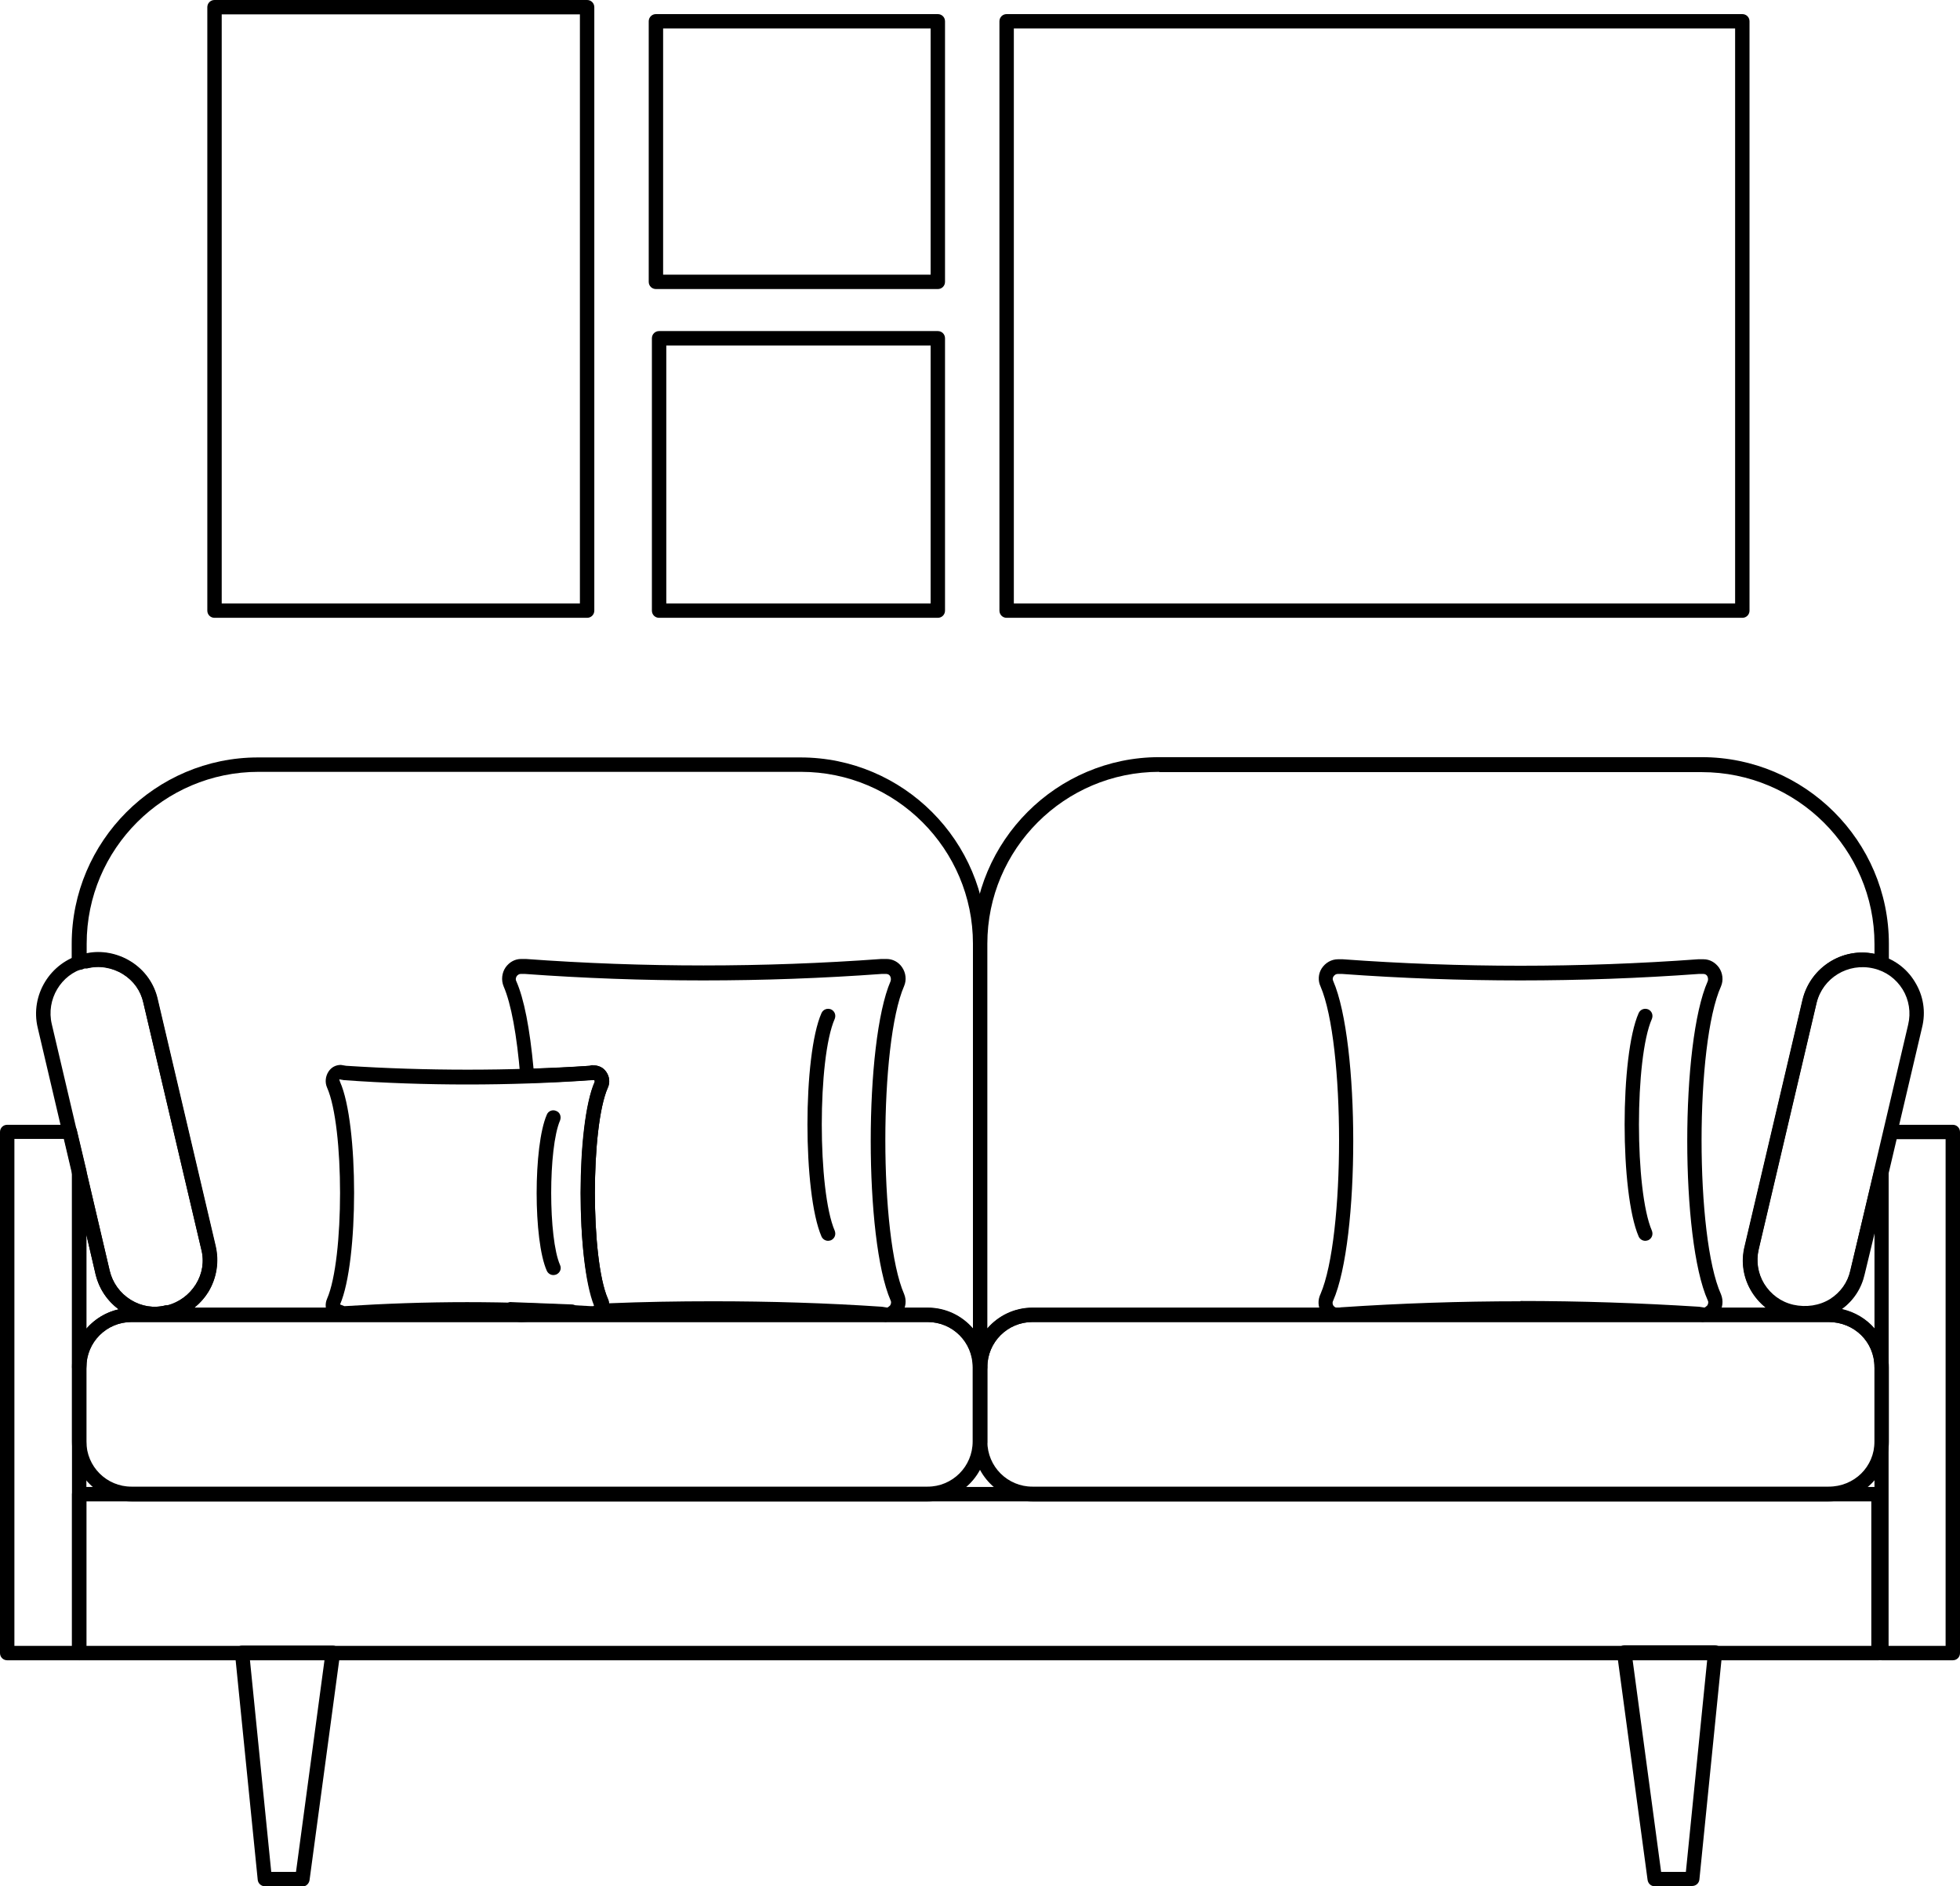 <?xml version="1.0" encoding="UTF-8"?>
<svg id="Layer_2" data-name="Layer 2" xmlns="http://www.w3.org/2000/svg" viewBox="0 0 68.07 65.52">
  <g id="_Ñëîé_1" data-name="Ñëîé 1">
    <g>
      <path class="cls-1" d="M60.51,21.46h-25.55c-.14,0-.25-.11-.25-.25V.74c0-.14.11-.25.25-.25h25.55c.14,0,.25.11.25.25v20.47c0,.14-.11.25-.25.25ZM35.21,20.96h25.05V.99h-25.05v19.97Z"/>
      <path class="cls-1" d="M32.57,21.46h-9.68c-.14,0-.25-.11-.25-.25v-9.46c0-.14.11-.25.25-.25h9.68c.14,0,.25.11.25.25v9.46c0,.14-.11.25-.25.25ZM23.14,20.96h9.18v-8.96h-9.18v8.96Z"/>
      <path class="cls-1" d="M32.57,10.04h-9.79c-.14,0-.25-.11-.25-.25V.74c0-.14.11-.25.25-.25h9.79c.14,0,.25.11.25.25v9.05c0,.14-.11.25-.25.25ZM23.03,9.54h9.29V.99h-9.29v8.55Z"/>
      <path class="cls-1" d="M20.39,21.46H7.45c-.14,0-.25-.11-.25-.25V.25c0-.14.11-.25.25-.25h12.94c.14,0,.25.11.25.25v20.96c0,.14-.11.25-.25.25ZM7.7,20.96h12.44V.5H7.7v20.46Z"/>
      <path class="cls-1" d="M34.04,50.33c-.14,0-.25-.11-.25-.25v-2.58c0-.14.11-.25.25-.25s.25.11.25.25v2.58c0,.14-.11.25-.25.25Z"/>
      <path class="cls-1" d="M63.5,52.15h-27.64c-1.14,0-2.07-.93-2.07-2.07v-2.58c0-1.14.93-2.07,2.07-2.07h27.64c1.16,0,2.1.93,2.1,2.07v2.58c0,1.14-.94,2.07-2.1,2.07ZM35.86,45.92c-.87,0-1.57.7-1.57,1.57v2.58c0,.87.7,1.57,1.57,1.57h27.64c.9,0,1.6-.69,1.6-1.57v-2.58c0-.88-.7-1.57-1.6-1.57h-27.64Z"/>
      <path class="cls-1" d="M32.22,52.15H4.57c-1.14,0-2.07-.93-2.07-2.07v-2.58c0-1.14.93-2.07,2.07-2.07h27.64c1.14,0,2.07.93,2.07,2.07v2.58c0,1.14-.93,2.07-2.07,2.07ZM4.57,45.92c-.87,0-1.57.7-1.57,1.57v2.58c0,.87.7,1.57,1.57,1.57h27.64c.87,0,1.57-.7,1.57-1.57v-2.58c0-.87-.7-1.57-1.57-1.57H4.57Z"/>
      <path class="cls-1" d="M65.24,57.67H2.75c-.14,0-.25-.11-.25-.25v-5.52c0-.14.11-.25.25-.25h62.49c.14,0,.25.11.25.25v5.52c0,.14-.11.25-.25.25ZM3,57.17h61.99v-5.02H3v5.02Z"/>
      <path class="cls-1" d="M59.15,45.92l-.2-.03c-4.08-.27-8.23-.27-12.31,0l-.14.02c-.27-.03-.49-.12-.61-.32-.12-.2-.13-.43-.03-.64.86-1.99.86-8.69,0-10.69-.09-.19-.08-.43.04-.62.13-.2.34-.32.57-.32h.16c4.1.3,8.25.3,12.35,0h.18c.22,0,.41.11.54.29.13.19.16.44.07.65,0,0,0,0,0,0-.9,2-.9,8.7,0,10.7.09.22.06.47-.07.66-.13.18-.32.29-.54.29ZM52.81,45.19c2.07,0,4.14.07,6.2.2l.19.03s.06-.04.09-.07c.04-.06.05-.13.02-.18-.95-2.12-.95-8.95,0-11.09.02-.06.01-.13-.02-.18-.02-.03-.06-.07-.13-.07h-.16c-4.11.3-8.28.3-12.39,0h-.15c-.06,0-.11.03-.15.09-.02.03-.04.09-.01.15.93,2.14.93,8.99,0,11.11-.04.08-.01.13,0,.16.03.05.09.09.15.09l.12-.02c2.07-.14,4.15-.21,6.23-.21ZM59.53,34.17h0,0Z"/>
      <path class="cls-1" d="M57.14,43.1c-.1,0-.19-.06-.23-.15-.65-1.5-.65-6.29,0-7.76.06-.13.2-.18.33-.13.13.06.18.2.13.33-.6,1.36-.6,5.97,0,7.36.05.13,0,.27-.13.33-.03.01-.07.02-.1.02Z"/>
      <path class="cls-1" d="M28.76,43.1c-.1,0-.19-.06-.23-.15-.65-1.5-.65-6.29,0-7.76.06-.13.2-.18.33-.13.13.06.18.2.13.33-.6,1.36-.6,5.97,0,7.36.05.13,0,.27-.13.33-.03.01-.07.02-.1.02Z"/>
      <path class="cls-1" d="M20.61,45.87h-.11c-2.85-.19-5.71-.19-8.52,0h-.15c-.18,0-.34-.08-.43-.23-.1-.15-.12-.35-.04-.53.6-1.38.6-5.97,0-7.33-.08-.18-.06-.39.05-.56.1-.15.25-.23.43-.23l.18.03c2.78.18,5.64.18,8.47,0l.06-.02c.26,0,.41.09.51.24.11.16.13.37.05.54,0,0,0,0,0,0-.6,1.36-.6,5.95,0,7.33.07.17.06.36-.05.51-.1.15-.27.24-.46.24ZM16.22,45.23c1.43,0,2.87.05,4.3.14h.09s.27-.16.27-.16l-.23.1c-.65-1.49-.65-6.26,0-7.73,0-.02,0-.04-.01-.06h-.08c-2.9.2-5.78.2-8.61,0l-.17-.03s.02.05.03.09c.65,1.46.65,6.23,0,7.73l.15.06c1.41-.09,2.83-.14,4.26-.14ZM20.88,37.68h0,0Z"/>
      <path class="cls-1" d="M18.11,45.92c-.18,0-.38-.05-.55-.29-.06-.08-.07-.18-.02-.27.04-.08.13-.15.23-.13l2.09.08c.13,0,.24.11.24.25,0,.13-.1.24-.24.25l-1.74.11h-.02Z"/>
      <path class="cls-1" d="M30.78,45.92l-.2-.03c-3.14-.21-6.43-.25-9.76-.11-.11.01-.2-.05-.24-.15-.04-.09-.02-.2.05-.28-.62-1.54-.62-6.31.03-7.78,0-.02,0-.04-.01-.06h-.08c-.78.06-1.52.09-2.25.11,0,0,0,0,0,0-.13,0-.24-.1-.25-.23-.12-1.45-.32-2.53-.58-3.13-.09-.22-.06-.47.07-.66.13-.18.32-.29.54-.29h.16c4.1.3,8.24.3,12.35,0h.18c.22,0,.42.11.54.29.13.19.16.44.07.65,0,0,0,0,0,0-.87,2-.87,8.7,0,10.7.09.22.06.46-.07.66-.13.19-.32.29-.54.29ZM24.75,45.2c2,0,3.96.06,5.88.19l.19.03s.07-.05.09-.07c.04-.06.05-.13.02-.18-.92-2.12-.92-8.96,0-11.09.02-.06.01-.13-.02-.18-.02-.03-.06-.07-.13-.07h-.16c-4.11.3-8.28.3-12.39,0h-.15c-.06,0-.1.04-.13.07-.04.06-.05.13-.02.18.27.61.47,1.64.6,3.04.65-.02,1.3-.05,1.95-.1l.07-.02c.26,0,.41.09.51.24.11.16.13.37.05.54-.6,1.36-.6,5.95,0,7.33.03.05.04.11.04.16,1.2-.05,2.4-.07,3.59-.07ZM31.16,34.17h0,0Z"/>
      <path class="cls-1" d="M19.22,44.29c-.1,0-.19-.06-.23-.15-.47-1.05-.47-4.34,0-5.42.05-.13.2-.19.33-.13.13.05.18.2.13.33-.41.95-.41,4.09,0,5.02.06.13,0,.27-.13.33-.03.01-.07.02-.1.02Z"/>
      <path class="cls-1" d="M58.77,65.52h-1.3c-.13,0-.23-.09-.25-.22l-1.06-7.86c-.01-.07.01-.14.06-.2.05-.05.12-.09.19-.09h3.15c.07,0,.14.03.19.08.05.05.07.12.06.19l-.79,7.86c-.01.13-.12.23-.25.23ZM57.69,65.02h.86l.74-7.36h-2.59l.99,7.36Z"/>
      <path class="cls-1" d="M10.5,65.52h-1.3c-.13,0-.24-.1-.25-.23l-.79-7.86c0-.07.02-.14.06-.19.05-.05.11-.08.19-.08h3.15c.07,0,.14.03.19.09.05.05.07.13.06.2l-1.06,7.86c-.02.12-.12.22-.25.22ZM9.42,65.02h.86l.99-7.36h-2.59l.74,7.36Z"/>
      <path class="cls-1" d="M62.69,45.89c-.17,0-.33-.02-.5-.06-.02,0,0,0-.03,0-.55-.13-1.02-.47-1.32-.95-.3-.48-.39-1.05-.25-1.6l2.01-8.56c.28-1.14,1.43-1.85,2.56-1.57.58.13,1.05.47,1.34.95.3.48.39,1.05.25,1.6l-2.01,8.56c-.12.54-.45,1-.93,1.31-.34.21-.74.33-1.14.33ZM62.28,45.35c.47.1.91.02,1.28-.2.36-.23.61-.58.7-.99l2.01-8.57c.1-.42.03-.86-.19-1.22-.23-.37-.58-.63-1.01-.73-.89-.21-1.77.33-1.98,1.2l-2.01,8.56c-.1.42-.03.86.19,1.22.23.37.58.63,1.01.73h0Z"/>
      <path class="cls-1" d="M67.82,57.67h-2.47c-.14,0-.25-.11-.25-.25v-16.72l.33-1.44c.03-.11.13-.19.24-.19h2.15c.14,0,.25.11.25.25v18.1c0,.14-.11.25-.25.25ZM65.6,57.42h0,0ZM65.6,57.17h1.97v-17.6h-1.7l-.28,1.19v16.41Z"/>
      <path class="cls-1" d="M65.35,47.74c-.14,0-.25-.11-.25-.25,0-.88-.7-1.57-1.6-1.57h-27.64c-.87,0-1.57.7-1.57,1.57,0,.14-.11.25-.25.25s-.25-.11-.25-.25v-14.71c0-3.57,2.91-6.48,6.47-6.48h18.84c3.58,0,6.5,2.91,6.5,6.48v.65c0,.14-.11.25-.25.25-.09,0-.16-.03-.2-.05-.02,0-.08-.01-.1-.02-.87-.21-1.74.33-1.96,1.2l-2.01,8.56c-.1.42-.03.86.19,1.22.23.37.58.63,1.01.73.45.1.91.03,1.28-.2.36-.23.61-.58.7-.99,0,0,0,0,0,0l.84-3.51c.03-.12.15-.21.27-.19.13.01.22.12.22.25v6.8c0,.14-.11.25-.25.25ZM63.97,45.47c.45.1.85.34,1.14.68v-3.34l-.35,1.45c-.11.49-.38.91-.79,1.21ZM40.26,26.81c-3.29,0-5.97,2.68-5.97,5.97v13.36c.38-.44.94-.72,1.57-.72h25.47c-.19-.15-.35-.33-.48-.54-.3-.48-.39-1.05-.25-1.6l2.01-8.56c.27-1.12,1.38-1.82,2.49-1.59v-.34c0-3.29-2.69-5.97-6-5.97h-18.84Z"/>
      <path class="cls-1" d="M5.37,45.9c-.37,0-.75-.11-1.1-.32-.48-.3-.82-.76-.95-1.32l-2.01-8.56c-.27-1.13.43-2.28,1.57-2.56.02,0,.07,0,.09,0,.49-.13,1.09-.03,1.57.27.48.3.81.77.93,1.31l2.01,8.56c.13.55.04,1.12-.25,1.6-.3.48-.76.82-1.32.95-.02,0-.04,0-.06,0h-.03c-.14.04-.3.06-.45.06ZM3.41,33.58c-.13,0-.25.02-.38.05-.02,0-.07,0-.09,0-.81.21-1.35,1.08-1.14,1.95l2.01,8.56c.1.42.36.78.73,1.01.37.23.8.3,1.22.19.01,0,.03,0,.05,0,.41-.11.76-.36.99-.73.23-.37.3-.8.19-1.22l-2.01-8.56c-.09-.42-.34-.77-.71-1-.26-.16-.56-.25-.87-.25Z"/>
      <path class="cls-1" d="M2.75,57.67H.25c-.14,0-.25-.11-.25-.25v-18.1c0-.14.11-.25.25-.25h2.18c.12,0,.22.08.24.19l.33,1.39v16.77c0,.14-.11.25-.24.25ZM.5,57.17h2v-16.47l-.27-1.14H.5v17.6Z"/>
      <path class="cls-1" d="M34.04,47.74c-.14,0-.25-.11-.25-.25,0-.87-.7-1.57-1.57-1.57H4.57c-.87,0-1.57.7-1.57,1.57,0,.14-.11.25-.25.25s-.25-.11-.25-.25v-6.8c0-.13.1-.23.22-.25.12-.02.24.07.27.19l.82,3.51c.1.42.36.78.73,1.01.37.23.8.3,1.22.19.02,0,.07,0,.09,0,.36-.1.72-.36.95-.72.23-.37.3-.8.19-1.22l-2.01-8.56c-.09-.42-.34-.77-.71-1-.37-.23-.83-.31-1.25-.2-.02,0-.07,0-.09,0-.05.03-.11.05-.19.05-.14,0-.25-.11-.25-.25v-.65c0-3.57,2.91-6.48,6.47-6.48h18.84c3.57,0,6.47,2.91,6.47,6.48v14.71c0,.14-.11.25-.25.25ZM6.75,45.42h25.47c.63,0,1.19.28,1.57.72v-13.36c0-3.29-2.68-5.97-5.97-5.97H8.98c-3.29,0-5.97,2.68-5.97,5.97v.33c.51-.11,1.08,0,1.54.29.48.3.81.77.93,1.31l2.01,8.56c.13.55.04,1.12-.25,1.6-.13.21-.29.39-.48.54ZM3,42.88v3.27c.29-.33.68-.57,1.12-.67-.4-.3-.68-.72-.8-1.21l-.32-1.39Z"/>
    </g>
  </g>
</svg>
